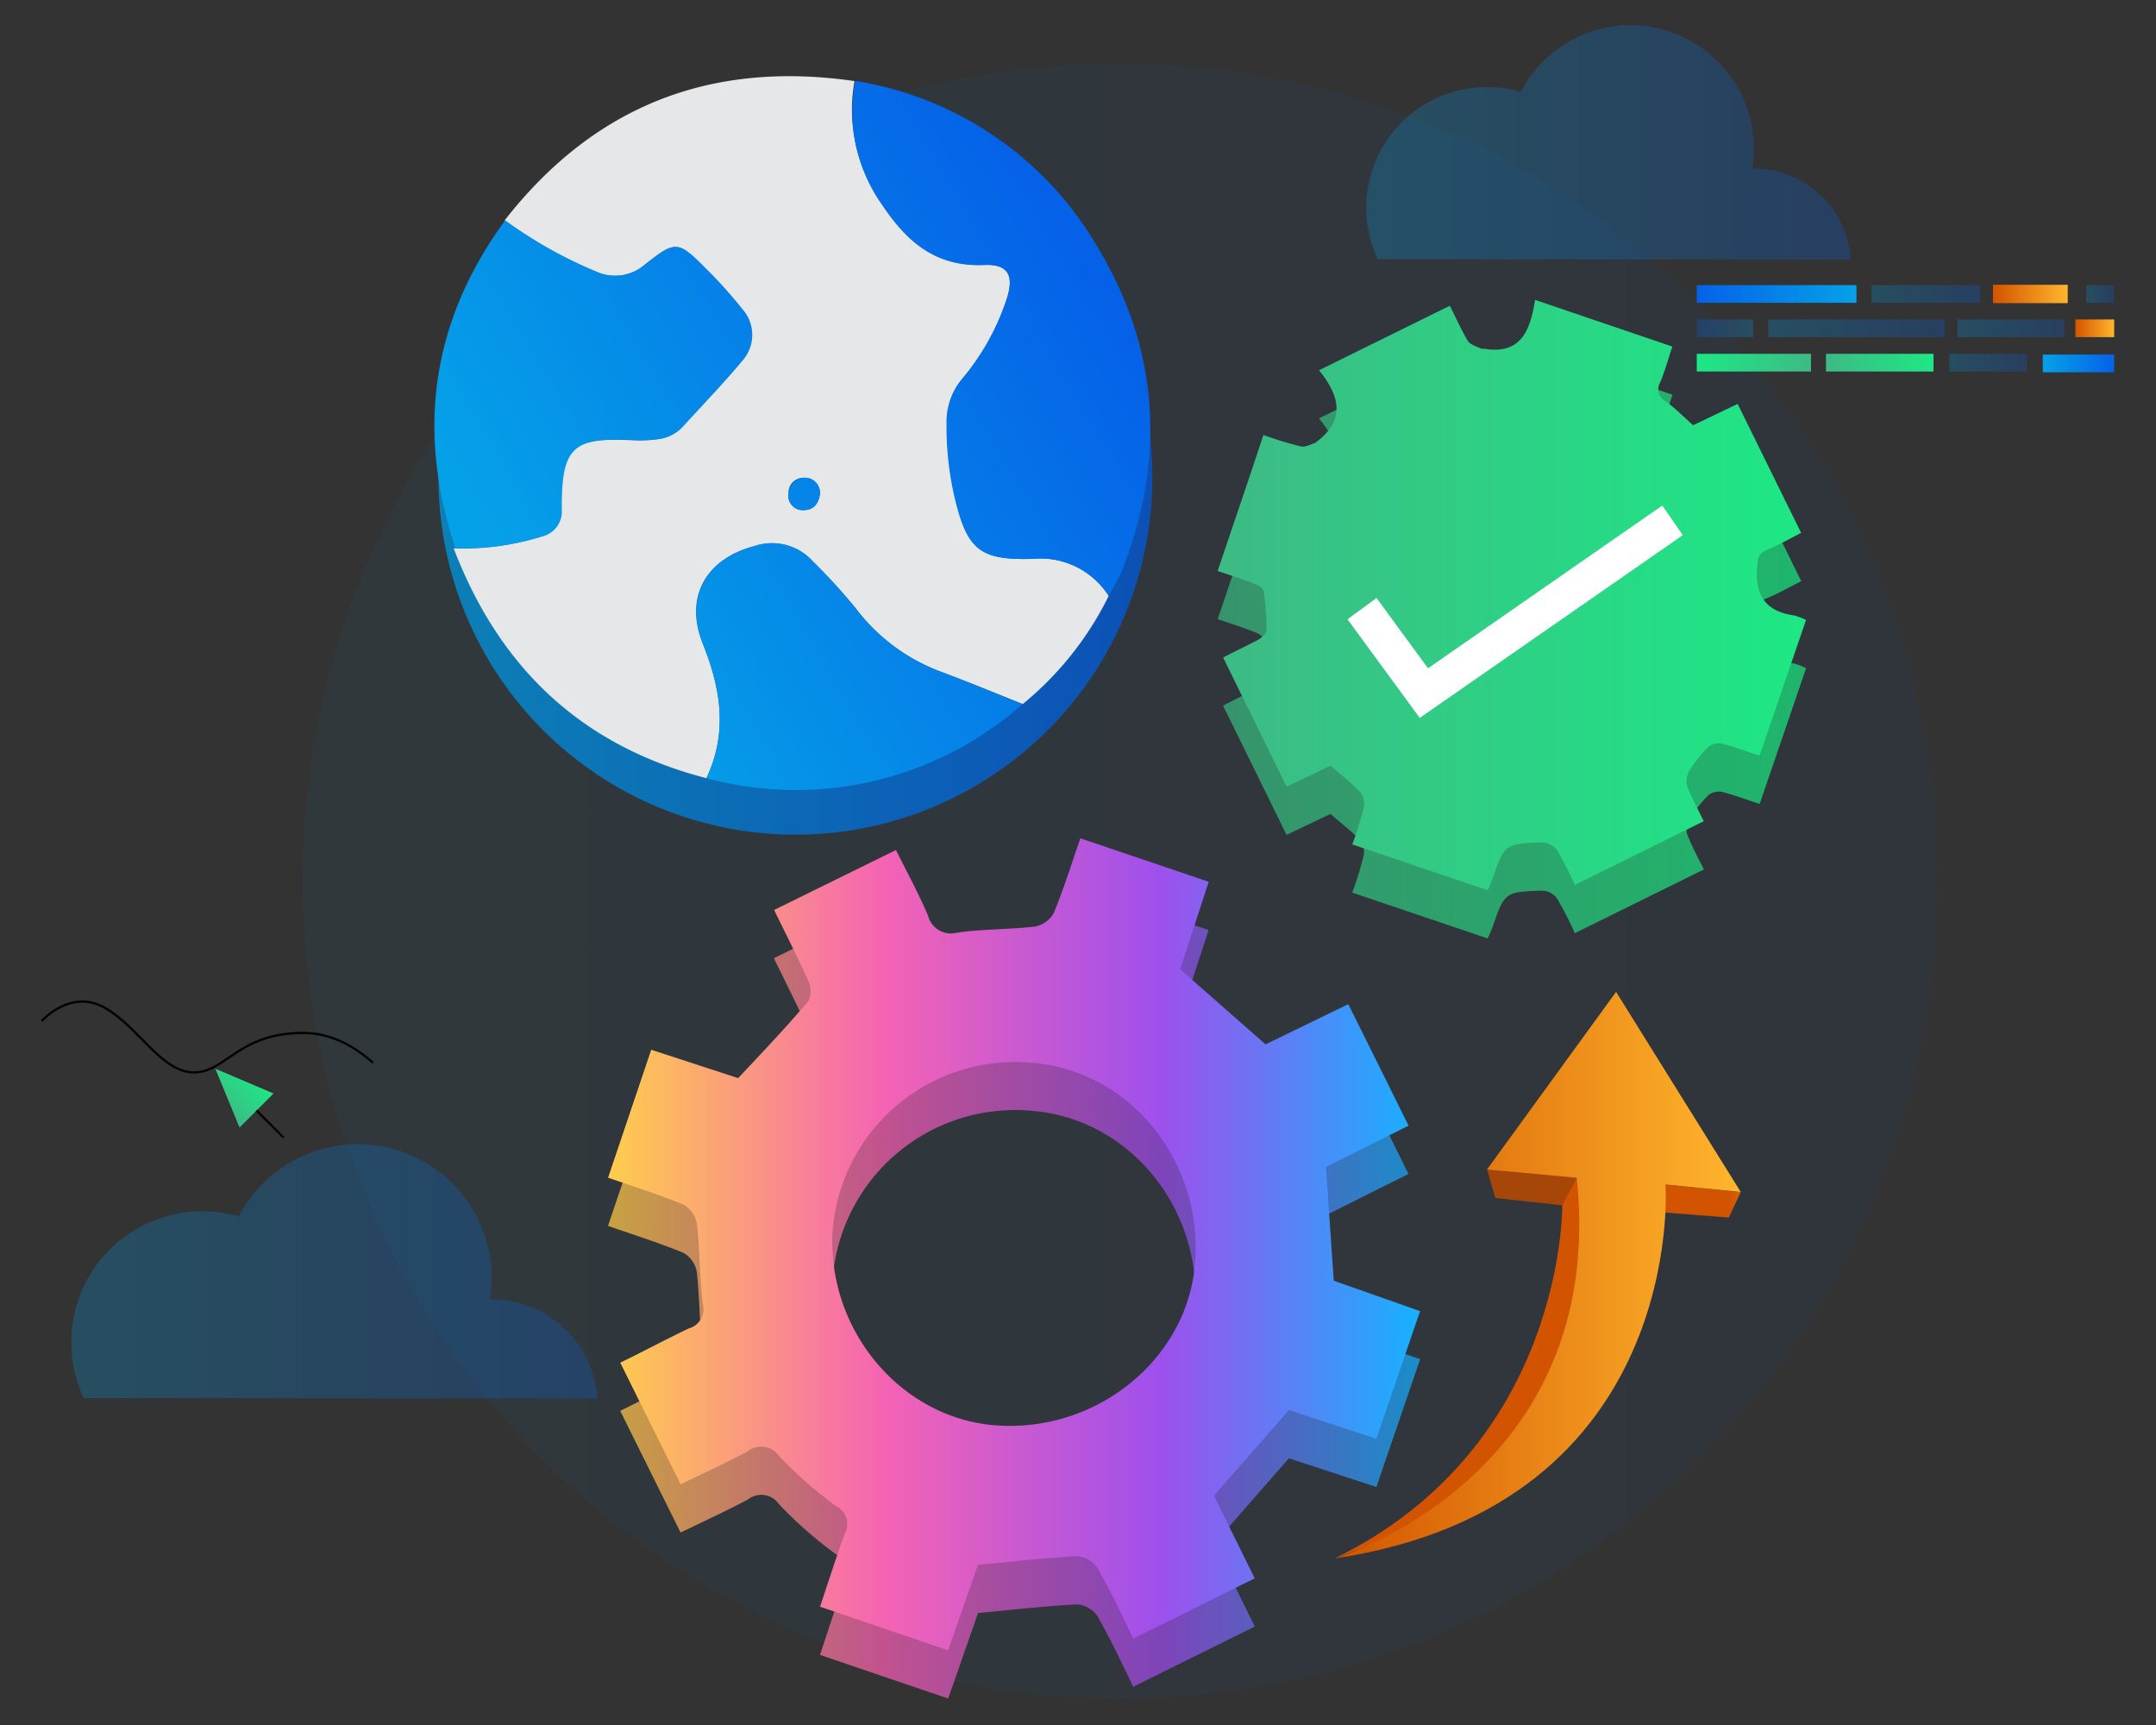 <svg id="Layer_1" data-name="Layer 1" xmlns="http://www.w3.org/2000/svg" xmlns:xlink="http://www.w3.org/1999/xlink" viewBox="0 0 650 520"><rect x="0" y="0" width="650" height="520" fill="#333333" stroke="none"/><defs><style>.cls-1{opacity:0.05;fill:url(#linear-gradient);}.cls-2{fill:url(#linear-gradient-2);}.cls-3{fill:url(#linear-gradient-3);}.cls-4{fill:url(#linear-gradient-4);}.cls-23,.cls-5{fill:none;}.cls-5,.cls-8{stroke:#fff;stroke-width:10.86px;}.cls-23,.cls-5,.cls-8{stroke-miterlimit:10;}.cls-10,.cls-26,.cls-27,.cls-28,.cls-31,.cls-33,.cls-36,.cls-6{opacity:0.25;}.cls-10,.cls-7,.cls-8{fill:#231f20;}.cls-9{fill:url(#linear-gradient-5);}.cls-11{fill:url(#linear-gradient-6);}.cls-12{fill:url(#linear-gradient-7);}.cls-13{fill:#e6e7e8;}.cls-14{fill:url(#linear-gradient-8);}.cls-15{fill:url(#linear-gradient-9);}.cls-16{fill:url(#linear-gradient-10);}.cls-17{fill:url(#linear-gradient-11);}.cls-18{fill:url(#linear-gradient-12);}.cls-19{fill:url(#linear-gradient-13);}.cls-20{fill:url(#linear-gradient-14);}.cls-21{fill:url(#linear-gradient-15);}.cls-22{fill:url(#linear-gradient-16);}.cls-23{stroke:#020202;stroke-width:0.68px;}.cls-24{fill:url(#linear-gradient-17);}.cls-25{fill:url(#linear-gradient-18);}.cls-26{fill:url(#linear-gradient-19);}.cls-27{fill:url(#linear-gradient-20);}.cls-28{fill:url(#linear-gradient-21);}.cls-29{fill:url(#linear-gradient-22);}.cls-30{fill:url(#linear-gradient-23);}.cls-31{fill:url(#linear-gradient-24);}.cls-32{fill:url(#linear-gradient-25);}.cls-33{fill:url(#linear-gradient-26);}.cls-34{fill:url(#linear-gradient-27);}.cls-35{fill:url(#linear-gradient-28);}.cls-36{fill:url(#linear-gradient-29);}</style><linearGradient id="linear-gradient" x1="91.3" y1="265.57" x2="584.16" y2="265.57" gradientUnits="userSpaceOnUse"><stop offset="0" stop-color="#05a1e8"/><stop offset="1" stop-color="#0562e8"/></linearGradient><linearGradient id="linear-gradient-2" x1="367.13" y1="193.89" x2="544.5" y2="193.89" gradientUnits="userSpaceOnUse"><stop offset="0" stop-color="#3dba85"/><stop offset="1" stop-color="#1de885"/></linearGradient><linearGradient id="linear-gradient-3" x1="183.38" y1="389.59" x2="428.14" y2="389.59" gradientUnits="userSpaceOnUse"><stop offset="0" stop-color="#ffcd4c"/><stop offset="0.34" stop-color="#f563b4"/><stop offset="0.68" stop-color="#9e50ed"/><stop offset="0.99" stop-color="#1aafff"/></linearGradient><linearGradient id="linear-gradient-4" x1="165.09" y1="209.32" x2="333.89" y2="109" xlink:href="#linear-gradient"/><linearGradient id="linear-gradient-5" x1="132.2" y1="143.99" x2="347.42" y2="143.99" xlink:href="#linear-gradient"/><linearGradient id="linear-gradient-6" x1="367.13" y1="179.37" x2="544.5" y2="179.37" xlink:href="#linear-gradient-2"/><linearGradient id="linear-gradient-7" x1="183.38" y1="375.07" x2="428.14" y2="375.07" xlink:href="#linear-gradient-3"/><linearGradient id="linear-gradient-8" x1="158.51" y1="183.74" x2="327.32" y2="83.42" xlink:href="#linear-gradient"/><linearGradient id="linear-gradient-9" x1="127.83" y1="132.12" x2="296.64" y2="31.8" xlink:href="#linear-gradient"/><linearGradient id="linear-gradient-10" x1="189.28" y1="235.51" x2="358.08" y2="135.19" xlink:href="#linear-gradient"/><linearGradient id="linear-gradient-11" x1="165.09" y1="194.8" x2="333.89" y2="94.49" xlink:href="#linear-gradient"/><linearGradient id="linear-gradient-12" x1="477.87" y1="408.54" x2="569.61" y2="408.54" gradientUnits="userSpaceOnUse"><stop offset="0" stop-color="#d35400"/><stop offset="1" stop-color="#ffb62d"/></linearGradient><linearGradient id="linear-gradient-13" x1="521.77" y1="362.07" x2="545.69" y2="362.07" xlink:href="#linear-gradient-12"/><linearGradient id="linear-gradient-14" x1="402.38" y1="384.42" x2="524.81" y2="384.42" xlink:href="#linear-gradient-12"/><linearGradient id="linear-gradient-15" x1="21.48" y1="383.23" x2="180.08" y2="383.23" xlink:href="#linear-gradient"/><linearGradient id="linear-gradient-16" x1="-200.8" y1="729.82" x2="-186.3" y2="729.82" gradientTransform="translate(-308.12 -324.42) rotate(-45)" xlink:href="#linear-gradient-2"/><linearGradient id="linear-gradient-17" x1="411.91" y1="42.92" x2="558.05" y2="42.92" xlink:href="#linear-gradient"/><linearGradient id="linear-gradient-18" x1="667.11" y1="502.13" x2="699.53" y2="502.13" gradientTransform="matrix(1, 0, 0, -1, -116.61, 611.45)" xlink:href="#linear-gradient-2"/><linearGradient id="linear-gradient-19" x1="649.69" y1="512.49" x2="702.9" y2="512.49" gradientTransform="matrix(1, 0, 0, -1, -116.61, 611.45)" xlink:href="#linear-gradient"/><linearGradient id="linear-gradient-20" x1="706.76" y1="512.49" x2="738.92" y2="512.49" gradientTransform="matrix(1, 0, 0, -1, -116.61, 611.45)" xlink:href="#linear-gradient"/><linearGradient id="linear-gradient-21" x1="680.81" y1="522.84" x2="713.62" y2="522.84" gradientTransform="matrix(1, 0, 0, -1, -116.61, 611.45)" xlink:href="#linear-gradient"/><linearGradient id="linear-gradient-22" x1="742.3" y1="512.49" x2="754" y2="512.49" gradientTransform="matrix(1, 0, 0, -1, -116.61, 611.45)" xlink:href="#linear-gradient-12"/><linearGradient id="linear-gradient-23" x1="717.45" y1="522.84" x2="739.99" y2="522.84" gradientTransform="matrix(1, 0, 0, -1, -116.61, 611.45)" xlink:href="#linear-gradient-12"/><linearGradient id="linear-gradient-24" x1="704.31" y1="502.13" x2="727.76" y2="502.13" gradientTransform="matrix(1, 0, 0, -1, -116.61, 611.45)" xlink:href="#linear-gradient"/><linearGradient id="linear-gradient-25" x1="-4751.41" y1="502.13" x2="-4716.97" y2="502.13" gradientTransform="translate(-4205.42 611.45) rotate(180)" xlink:href="#linear-gradient-2"/><linearGradient id="linear-gradient-26" x1="-4733.99" y1="512.49" x2="-4716.97" y2="512.49" gradientTransform="translate(-4205.42 611.45) rotate(180)" xlink:href="#linear-gradient"/><linearGradient id="linear-gradient-27" x1="-4765.11" y1="522.84" x2="-4716.97" y2="522.84" gradientTransform="translate(-4205.42 611.45) rotate(180)" xlink:href="#linear-gradient"/><linearGradient id="linear-gradient-28" x1="732.47" y1="501.9" x2="754" y2="501.9" gradientTransform="matrix(1, 0, 0, -1, -116.61, 611.45)" xlink:href="#linear-gradient"/><linearGradient id="linear-gradient-29" x1="745.57" y1="522.84" x2="754.02" y2="522.84" gradientTransform="matrix(1, 0, 0, -1, -116.61, 611.45)" xlink:href="#linear-gradient"/></defs><circle class="cls-1" cx="337.73" cy="265.57" r="246.43"/><path class="cls-2" d="M387.89,251.65l-19.14-38.93c3.45-1.8,6.9-3.45,10.35-5.21,1.1-.66,2.69-1.93,2.69-2.93a75.76,75.76,0,0,0-.76-11.76c0-.9-1.66-1.87-2.76-2.28-3.45-1.38-6.9-2.48-11.14-3.9,4.66-13.79,9.17-27,13.8-41a116.56,116.56,0,0,0,11.31,3.45c1.34.31,3-.69,4.51-1.14a.37.37,0,0,1,.32-.35c8.62-6.55,6.89-13.79.62-21.48l39.45-19.45c1.83,3.65,3.45,7.27,5.38,10.55.76,1.21,2.66,1.69,4.07,2.41h1c10.93,1.83,13.79-5.45,15.24-14.72L504.22,119c-1.28,3.79-2.24,7.41-3.69,10.83a4.1,4.1,0,0,0,1.48,5.61l.28.15c2.76,2,5.21,4.51,8.17,7.14l13.42-6.42c6.38,12.9,12.65,25.69,19.14,38.87-3.62,1.83-6.9,3.72-10.35,5.14-2.62,1.07-2.65,2.62-2.9,5.24-.72,8.62,2.73,13.38,11.28,14.52a20.36,20.36,0,0,1,3.45,1.34l-14,40.91c-4.14-1.35-7.83-2.76-11.59-3.69a5.15,5.15,0,0,0-4,1.17,42.57,42.57,0,0,0-5.65,7.17,5.94,5.94,0,0,0-.59,4.59c1.35,3.45,3.21,6.9,5,10.52L474.8,281.28a108.52,108.52,0,0,0-5.31-10.35,6,6,0,0,0-4.35-2.48c-11.55.38-11.55.48-15.27,11.28-.41,1.06-.87,2.11-1.38,3.13l-40.8-13.79a100.64,100.64,0,0,0,3.45-11.18,5.77,5.77,0,0,0-1-4.55c-2.69-2.83-5.87-5.24-9-8Z"/><path class="cls-3" d="M428.14,409.74c-4.45,12.94-8.69,25.39-13.18,38.49l-26.38-8.65L366,465.37l12.27,24.94-36.62,18.14c-3.45-7.24-6.9-14.38-10.69-21.14a8.28,8.28,0,0,0-6.11-3.69c-9.69.48-19.34,1.62-30,2.62l-9,25.76-38.62-13.14c2.62-7.83,4.93-15.11,7.55-22.28a5.9,5.9,0,0,0-2.54-7.94l-.12-.06a126.56,126.56,0,0,1-17.24-15.14,6.52,6.52,0,0,0-9.06-1.7c-.13.09-.26.18-.39.29-6.48,3.44-13.24,6.55-20.24,9.93L187,425.3c7.14-3.45,13.8-7.07,20.7-10.35a6,6,0,0,0,4.18-7.38v0c-1-8-.9-16.18-1.79-24.14a8.22,8.22,0,0,0-4-5.76c-7.24-3-14.76-5.35-22.76-8.14l13-38.56,26.18,8.59c7.38-7.9,14.52-15.38,21.17-23.25a7.22,7.22,0,0,0,0-6c-3.1-6.9-6.62-13.8-10.34-21.45l36.73-18.08c3.44,6.9,6.89,13.25,9.69,19.83a7.11,7.11,0,0,0,8.66,5.1l.1,0c7.76-1.13,15.72-.93,23.52-1.86a8.19,8.19,0,0,0,5.62-4.1c3-7.24,5.31-14.73,8-22.49l38.7,13.11-8.62,26.38,25.76,22.62,24.93-12.1c6,12,11.9,23.93,18.18,36.62l-24.9,12.45c.76,11.25,1.52,22.28,2.35,34.29Zm-177.06-25c-2.24,30.24,20.35,57.45,49.42,59.45C331,446.3,358.2,423.88,360.3,395c2.28-31-20-58-49.45-60.18A55.18,55.18,0,0,0,251.08,384.71Z"/><path class="cls-4" d="M247.18,163.64c-.52,2.86-2.07,4.72-5.07,4.62a4.35,4.35,0,0,1-4.45-4.24,4.55,4.55,0,0,1,.07-.9,4.49,4.49,0,0,1,4.35-4.61,3.22,3.22,0,0,1,.62,0,4.54,4.54,0,0,1,4.51,4.58A4.41,4.41,0,0,1,247.18,163.64Z"/><polyline class="cls-5" points="410.62 197.99 429.28 223.44 504.25 171.37"/><g class="cls-6"><path class="cls-7" d="M387.89,251.65l-19.14-38.93c3.45-1.8,6.9-3.45,10.35-5.21,1.1-.66,2.69-1.93,2.69-2.93a75.76,75.76,0,0,0-.76-11.76c0-.9-1.66-1.87-2.76-2.28-3.45-1.38-6.9-2.48-11.14-3.9,4.66-13.79,9.17-27,13.8-41a116.56,116.56,0,0,0,11.31,3.45c1.34.31,3-.69,4.51-1.14a.37.37,0,0,1,.32-.35c8.62-6.55,6.89-13.79.62-21.48l39.45-19.45c1.83,3.65,3.45,7.27,5.38,10.55.76,1.21,2.66,1.69,4.07,2.41h1c10.93,1.83,13.79-5.45,15.24-14.72L504.22,119c-1.28,3.79-2.24,7.41-3.69,10.83a4.1,4.1,0,0,0,1.48,5.61l.28.15c2.76,2,5.21,4.51,8.17,7.14l13.42-6.42c6.38,12.9,12.65,25.69,19.14,38.87-3.62,1.83-6.9,3.72-10.35,5.14-2.62,1.07-2.65,2.62-2.9,5.24-.72,8.62,2.73,13.38,11.28,14.52a20.36,20.36,0,0,1,3.45,1.34l-14,40.91c-4.14-1.35-7.83-2.76-11.59-3.69a5.15,5.15,0,0,0-4,1.17,42.57,42.57,0,0,0-5.65,7.17,5.94,5.94,0,0,0-.59,4.59c1.35,3.45,3.21,6.9,5,10.52L474.8,281.28a108.52,108.52,0,0,0-5.31-10.35,6,6,0,0,0-4.35-2.48c-11.55.38-11.55.48-15.27,11.28-.41,1.06-.87,2.11-1.38,3.13l-40.8-13.79a100.64,100.64,0,0,0,3.45-11.18,5.77,5.77,0,0,0-1-4.55c-2.69-2.83-5.87-5.24-9-8Z"/><path class="cls-7" d="M428.14,409.74c-4.45,12.94-8.69,25.39-13.18,38.49l-26.38-8.65L366,465.37l12.27,24.94-36.62,18.14c-3.45-7.24-6.9-14.38-10.69-21.14a8.28,8.28,0,0,0-6.11-3.69c-9.69.48-19.34,1.62-30,2.62l-9,25.76-38.62-13.14c2.62-7.83,4.93-15.11,7.55-22.28a5.9,5.9,0,0,0-2.54-7.94l-.12-.06a126.56,126.56,0,0,1-17.24-15.14,6.52,6.52,0,0,0-9.06-1.7c-.13.09-.26.18-.39.29-6.48,3.44-13.24,6.55-20.24,9.93L187,425.3c7.14-3.45,13.8-7.07,20.7-10.35a6,6,0,0,0,4.18-7.38v0c-1-8-.9-16.18-1.79-24.14a8.22,8.22,0,0,0-4-5.76c-7.24-3-14.76-5.35-22.76-8.14l13-38.56,26.18,8.59c7.38-7.9,14.52-15.38,21.17-23.25a7.22,7.22,0,0,0,0-6c-3.1-6.9-6.62-13.8-10.34-21.45l36.73-18.08c3.44,6.9,6.89,13.25,9.69,19.83a7.11,7.11,0,0,0,8.66,5.1l.1,0c7.76-1.13,15.72-.93,23.52-1.86a8.19,8.19,0,0,0,5.62-4.1c3-7.24,5.31-14.73,8-22.49l38.7,13.11-8.62,26.38,25.76,22.62,24.93-12.1c6,12,11.9,23.93,18.18,36.62l-24.9,12.45c.76,11.25,1.52,22.28,2.35,34.29Zm-177.06-25c-2.24,30.24,20.35,57.45,49.42,59.45C331,446.3,358.2,423.88,360.3,395c2.28-31-20-58-49.45-60.18A55.18,55.18,0,0,0,251.08,384.71Z"/><path class="cls-7" d="M247.18,163.64c-.52,2.86-2.07,4.72-5.07,4.62a4.35,4.35,0,0,1-4.45-4.24,4.55,4.55,0,0,1,.07-.9,4.49,4.49,0,0,1,4.35-4.61,3.22,3.22,0,0,1,.62,0,4.54,4.54,0,0,1,4.51,4.58A4.41,4.41,0,0,1,247.18,163.64Z"/><polyline class="cls-8" points="410.62 197.99 429.28 223.44 504.25 171.37"/></g><circle class="cls-9" cx="239.81" cy="143.99" r="107.61"/><circle class="cls-10" cx="239.81" cy="143.99" r="107.61"/><path class="cls-11" d="M387.89,237.14,368.75,198.2c3.45-1.79,6.9-3.45,10.35-5.21,1.1-.65,2.69-1.93,2.69-2.93A75.84,75.84,0,0,0,381,178.3c0-.9-1.66-1.86-2.76-2.28-3.45-1.38-6.9-2.48-11.14-3.89,4.66-13.8,9.17-27,13.8-41a111.25,111.25,0,0,0,11.31,3.45c1.34.31,3-.69,4.51-1.14a.37.37,0,0,1,.32-.34c8.62-6.56,6.89-13.8.62-21.49l39.45-19.45c1.83,3.65,3.45,7.28,5.38,10.55.76,1.21,2.66,1.69,4.07,2.42h1c10.93,1.82,13.79-5.45,15.24-14.73l41.39,14.07c-1.28,3.79-2.24,7.42-3.69,10.83A4.1,4.1,0,0,0,502,120.9l.28.15c2.76,2,5.21,4.52,8.17,7.14l13.42-6.42c6.38,12.9,12.65,25.7,19.14,38.87-3.62,1.83-6.9,3.73-10.35,5.14-2.62,1.07-2.65,2.62-2.9,5.24-.72,8.62,2.73,13.38,11.28,14.52a21.28,21.28,0,0,1,3.45,1.35l-14,40.9c-4.14-1.35-7.83-2.76-11.59-3.69a5.19,5.19,0,0,0-4,1.17,42.65,42.65,0,0,0-5.65,7.18,5.92,5.92,0,0,0-.59,4.58c1.35,3.45,3.21,6.9,5,10.52L474.8,266.76a109.73,109.73,0,0,0-5.31-10.35,6,6,0,0,0-4.35-2.48c-11.55.38-11.55.48-15.27,11.28-.41,1.07-.87,2.12-1.38,3.14l-40.8-13.8a101.16,101.16,0,0,0,3.45-11.17,5.76,5.76,0,0,0-1-4.55c-2.69-2.83-5.87-5.25-9-8Z"/><path class="cls-12" d="M428.14,395.23c-4.45,12.93-8.69,25.38-13.18,38.49l-26.38-8.66L366,450.86l12.27,24.93-36.62,18.14c-3.45-7.24-6.9-14.38-10.69-21.14a8.31,8.31,0,0,0-6.11-3.69c-9.69.48-19.34,1.62-30,2.62l-9,25.76-38.62-13.14c2.62-7.82,4.93-15.1,7.55-22.28a5.9,5.9,0,0,0-2.54-7.94l-.12-.06a126.56,126.56,0,0,1-17.24-15.14,6.52,6.52,0,0,0-9.06-1.7l-.39.29c-6.48,3.45-13.24,6.55-20.24,9.93L187,410.78c7.14-3.45,13.8-7.07,20.7-10.34a6,6,0,0,0,4.18-7.39v0c-1-8-.9-16.17-1.79-24.14a8.26,8.26,0,0,0-4-5.76c-7.24-3-14.76-5.35-22.76-8.14l13-38.56L222.56,325c7.38-7.9,14.52-15.38,21.17-23.24a7.24,7.24,0,0,0,0-6c-3.1-6.9-6.62-13.79-10.34-21.45l36.73-18.07c3.44,6.89,6.89,13.24,9.69,19.83a7.09,7.09,0,0,0,8.66,5.09l.1,0c7.76-1.14,15.72-.93,23.52-1.86a8.2,8.2,0,0,0,5.62-4.11c3-7.24,5.31-14.73,8-22.48l38.7,13.1-8.62,26.38,25.76,22.63,24.93-12.11c6,12,11.9,23.94,18.18,36.63l-24.9,12.45c.76,11.24,1.52,22.28,2.35,34.28Zm-177.06-25c-2.24,30.25,20.35,57.46,49.42,59.46,30.45,2.13,57.7-20.28,59.8-49.15,2.28-31-20-58-49.45-60.18A55.19,55.19,0,0,0,251.08,370.19Z"/><path class="cls-13" d="M334.26,179.64a98.09,98.09,0,0,1-25.93,32.6c-8.14-3.25-16.25-6.59-24.42-9.66A57,57,0,0,1,258,183.4a178.27,178.27,0,0,0-13-14.24,16.59,16.59,0,0,0-17.65-4.52c-14.52,3.83-21.11,15.31-15.52,29.28s7.58,26.94,1.13,40.66c-37.52-9.72-62.38-33.17-76.18-69.28a78,78,0,0,0,26-3.45,7.73,7.73,0,0,0,6.07-8.11c0-19,3.24-22,22.35-21a38.86,38.86,0,0,0,6.9-.31,11.54,11.54,0,0,0,7.17-3.62c6.07-6.59,12.28-13.07,18-19.93a11.7,11.7,0,0,0,0-15.63A134.88,134.88,0,0,0,212.69,81c-8.41-8.45-9-8.59-18.34-1.21a13.83,13.83,0,0,1-14.63,2.14,133.33,133.33,0,0,1-27.59-15.49c26.94-34.49,62.08-48.28,105.5-42A48.79,48.79,0,0,0,266,61.56c7.59,11.38,16.18,18.79,30.7,18.28,7.31-.28,9.1,3.24,6.89,10.34a72.41,72.41,0,0,1-13.31,23.87,20.21,20.21,0,0,0-4.76,13.45A94.12,94.12,0,0,0,288,150.12c3.58,15.56,7.44,18.8,23.31,18.35A24.38,24.38,0,0,1,334.26,179.64Zm-87.08-30.52a4.55,4.55,0,0,0-4-5.07,4.36,4.36,0,0,0-.51,0,4.48,4.48,0,0,0-4.94,4,4.29,4.29,0,0,0,0,.62,4.34,4.34,0,0,0,3.48,5.06,3.91,3.91,0,0,0,.9.07C245.15,153.85,246.7,152,247.18,149.12Z"/><path class="cls-14" d="M334.26,179.64a24.38,24.38,0,0,0-22.93-11.17c-16,.45-19.73-2.79-23.49-18.28a94.61,94.61,0,0,1-2.48-22.62,20.14,20.14,0,0,1,4.76-13.45,72.41,72.41,0,0,0,13.31-23.87c2.38-7.24.59-10.76-6.9-10.34-14.52.51-23.1-6.9-30.69-18.28a48.79,48.79,0,0,1-8-37.25A103.27,103.27,0,0,1,331.19,75c18.56,31,20.21,63.87,6.9,97.43C336.85,175,335.5,177.26,334.26,179.64Z"/><path class="cls-15" d="M152.31,66.42A133.07,133.07,0,0,0,179.9,81.91a13.82,13.82,0,0,0,14.62-2.14c9.31-7.38,9.93-7.24,18.35,1.21A135.71,135.71,0,0,1,223.8,93.15a11.69,11.69,0,0,1,0,15.62c-5.76,6.9-12,13.35-18,19.94a11.52,11.52,0,0,1-7.17,3.62,39.83,39.83,0,0,1-6.9.31c-19.11-1-22.49,2-22.35,21a7.73,7.73,0,0,1-6.07,8.11,78,78,0,0,1-26,3.44C125.44,129.74,130.1,96.74,152.31,66.42Z"/><path class="cls-16" d="M213,234.58c6.45-13.79,4.32-27-1.13-40.66s1-25.45,15.52-29.28A16.59,16.59,0,0,1,245,169.16a178.27,178.27,0,0,1,13,14.24,57,57,0,0,0,25.9,19.18c8.17,3.07,16.28,6.41,24.42,9.66A103.21,103.21,0,0,1,213,234.58Z"/><path class="cls-17" d="M247.18,149.12c-.52,2.87-2.07,4.73-5.07,4.62a4.34,4.34,0,0,1-4.45-4.23,5.64,5.64,0,0,1,4.42-5.52c.21,0,.41,0,.62,0a4.55,4.55,0,0,1,4.51,4.59A4.36,4.36,0,0,1,247.18,149.12Z"/><polyline class="cls-5" points="410.62 183.47 429.28 208.93 504.25 156.85"/><path class="cls-18" d="M448.35,352.53l2.48,8.58L471,363.33s.93,72.5-68.63,106.46l34.18-12.87s70.57-61.8,48.77-109.64Z"/><polygon class="cls-19" points="524.81 359.36 521.2 367.03 502.09 365.53 502.15 357.12 524.81 359.36"/><polygon class="cls-10" points="471.01 363.33 475.41 355.01 448.35 352.53 450.82 361.11 471.01 363.33"/><path class="cls-20" d="M402.38,469.79s82.44-24.36,73-114.78l-27.06-2.48L487.22,299l37.59,60.32-22.66-2.24S508.77,453.86,402.38,469.79Z"/><g class="cls-6"><path class="cls-21" d="M180.08,421.55H90.17l-.18-.09H25.25A39.49,39.49,0,0,1,72,366.72a40.37,40.37,0,0,1,75.7,25h.52A31.9,31.9,0,0,1,180.08,421.55Z"/></g><polygon class="cls-22" points="64.91 322.16 72.22 339.89 82.47 329.63 64.91 322.16"/><line class="cls-23" x1="77.34" y1="334.76" x2="85.49" y2="342.91"/><path class="cls-23" d="M12.58,307.78s8.68-9.86,19-4,17.11,19.49,26.86,19.49,13.31-11.89,33-11.89c8.55,0,15.7,4.23,21,9"/><g class="cls-6"><path class="cls-24" d="M558.05,78.23H475.21l-.17-.09H415.38a36.38,36.38,0,0,1,43.11-50.43A37.2,37.2,0,0,1,528.73,44.8a37.87,37.87,0,0,1-.48,6h.48A29.39,29.39,0,0,1,558.05,78.23Z"/></g><rect class="cls-25" x="550.5" y="106.66" width="32.42" height="5.33"/><rect class="cls-26" x="533.09" y="96.3" width="53.2" height="5.33"/><rect class="cls-27" x="590.15" y="96.3" width="32.16" height="5.33"/><rect class="cls-28" x="564.2" y="85.95" width="32.81" height="5.33"/><rect class="cls-29" x="625.69" y="96.3" width="11.7" height="5.33"/><rect class="cls-30" x="600.84" y="85.85" width="22.54" height="5.53"/><rect class="cls-31" x="587.71" y="106.66" width="23.44" height="5.33"/><rect class="cls-32" x="511.55" y="106.66" width="34.44" height="5.33"/><rect class="cls-33" x="511.55" y="96.3" width="17.01" height="5.33"/><rect class="cls-34" x="511.55" y="85.95" width="48.14" height="5.33"/><rect class="cls-35" x="615.87" y="106.89" width="21.52" height="5.33"/><rect class="cls-36" x="628.96" y="85.95" width="8.46" height="5.33"/></svg>